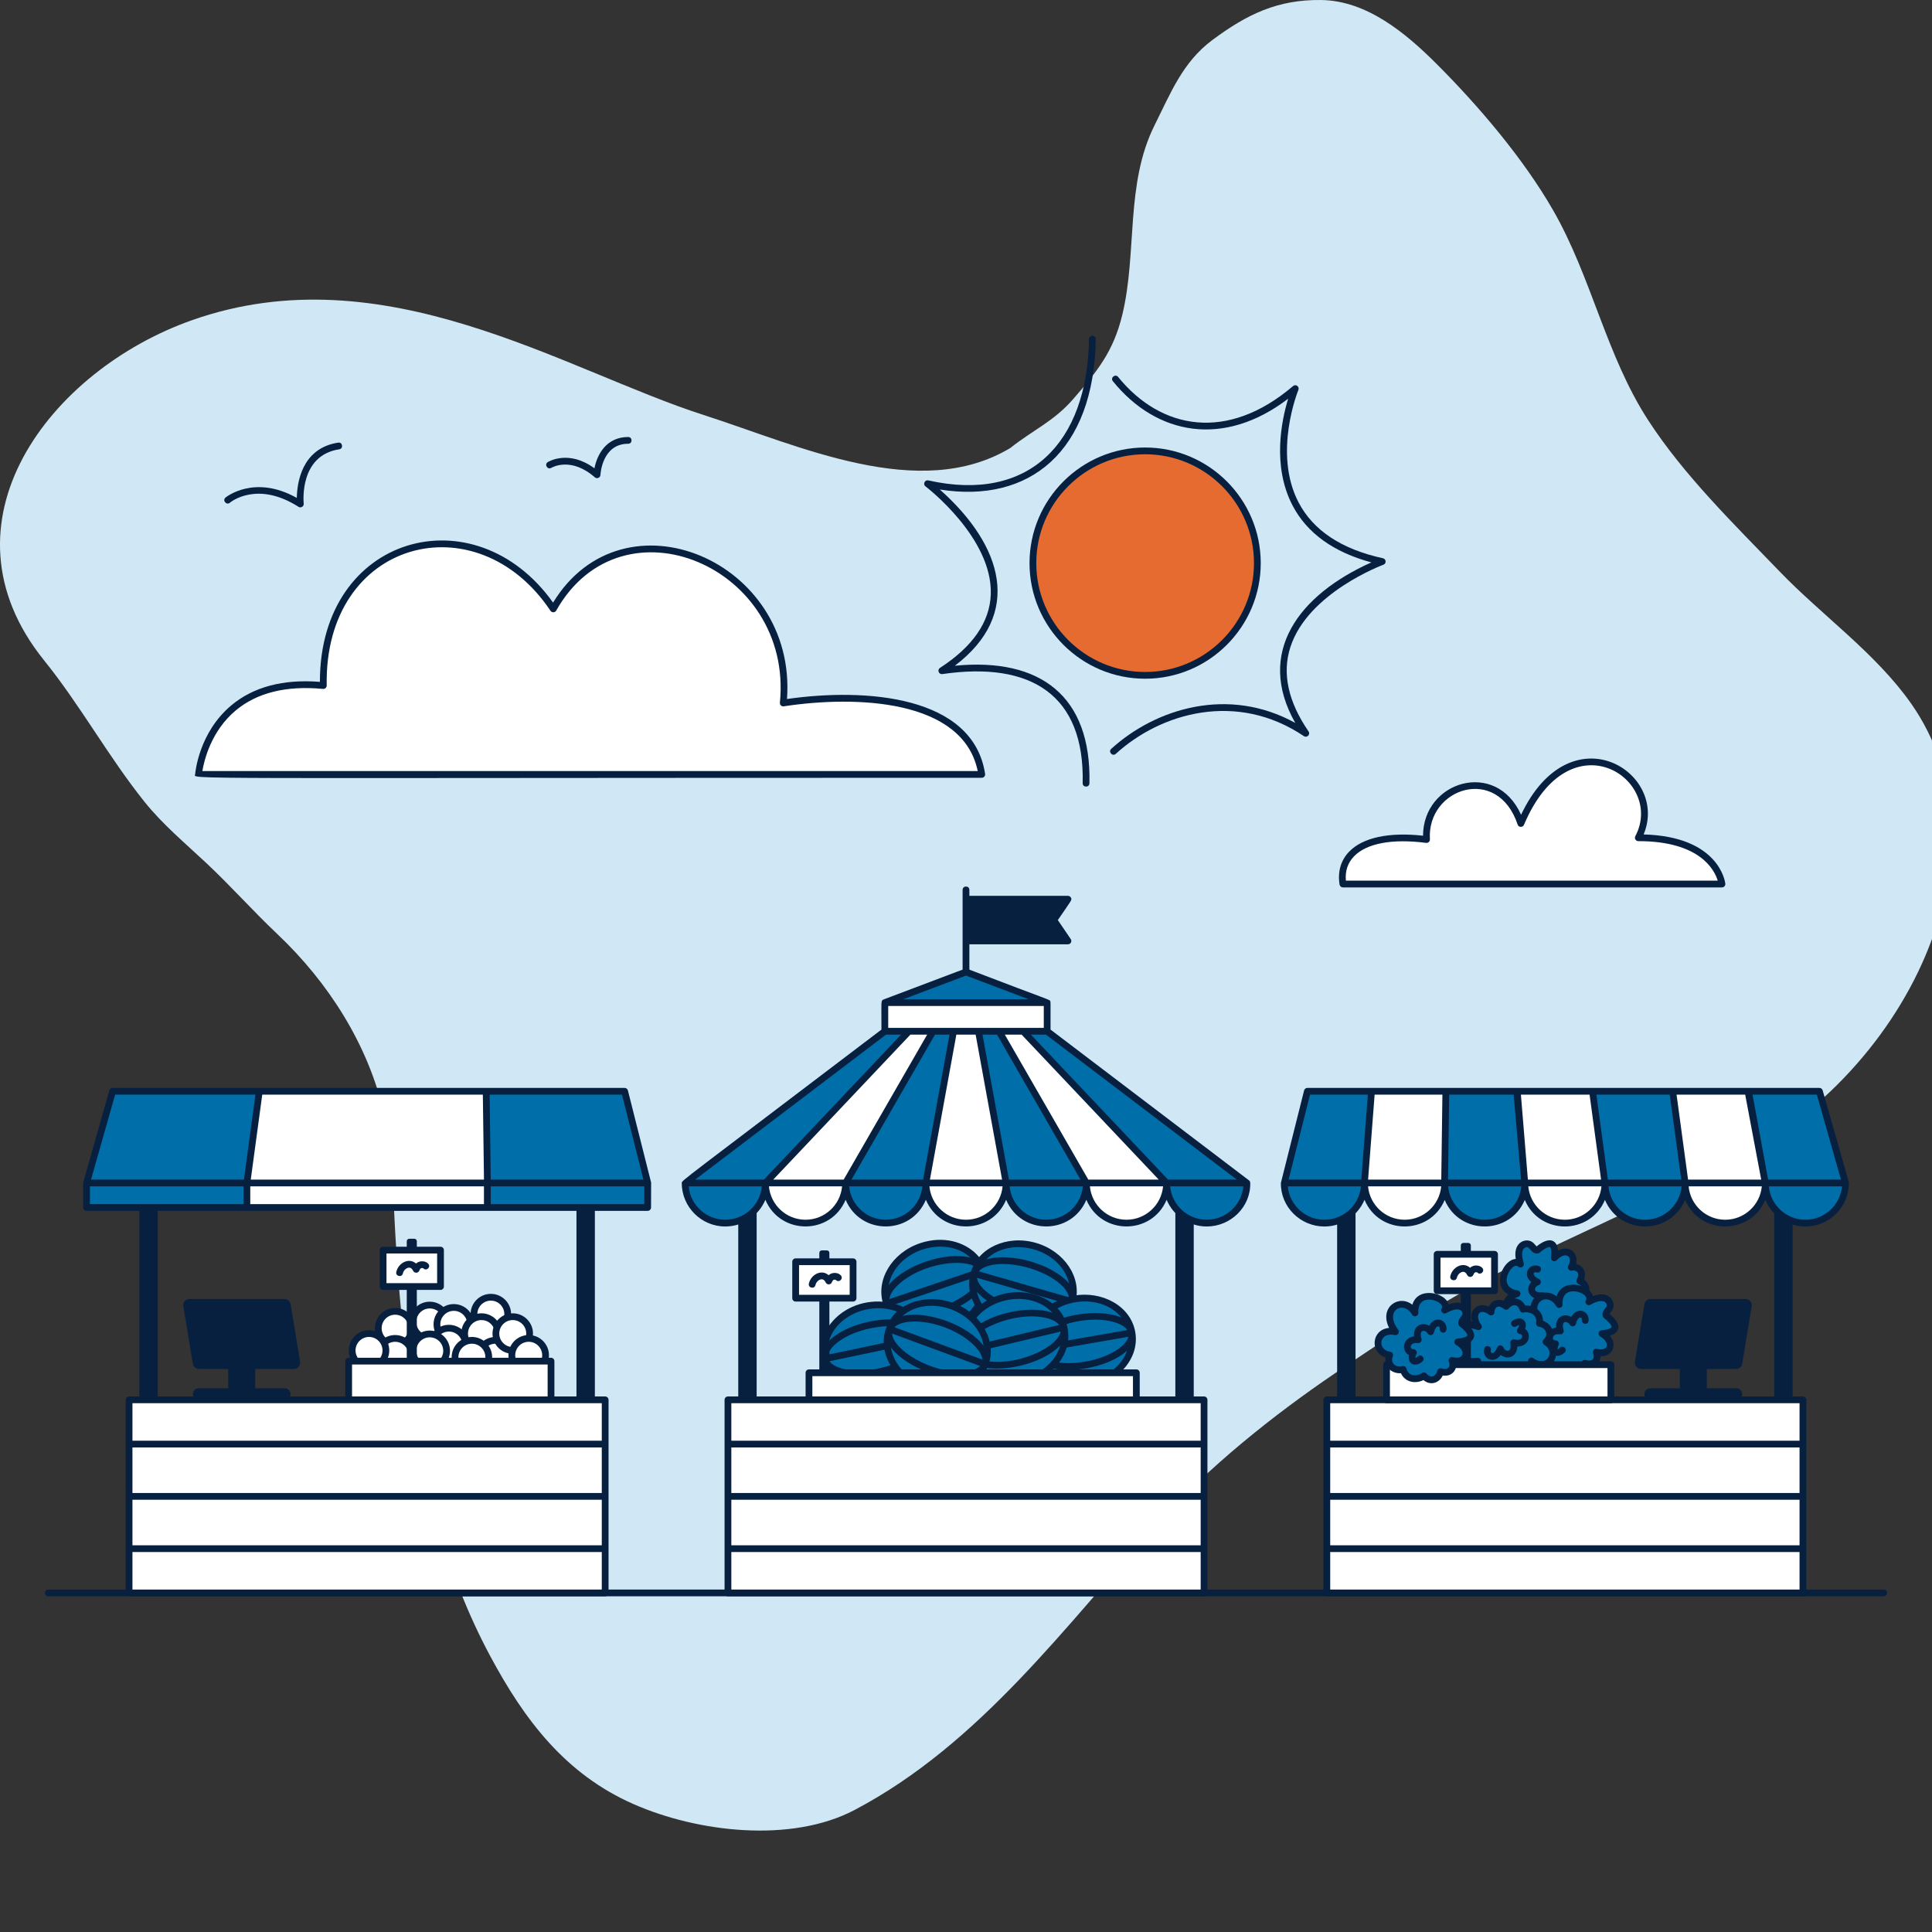 <svg width="400" height="400" viewBox="0 0 400 400" fill="none" xmlns="http://www.w3.org/2000/svg">
<rect x="0" y="0" width="400" height="400" fill="#333333" stroke="none"/>
<g clip-path="url(#clip0_3939_65860)">
<path d="M29.886 165.965C22.421 156.631 16.643 146.037 9.129 136.72C-13.836 108.24 10.308 76.684 39.736 66.297C79.507 52.257 116.721 76.61 145.68 85.92C165.491 92.289 190.352 104.049 209.202 92.738C213.74 89.107 218.201 87.229 222.157 82.662C227.203 76.837 230.542 72.777 232.384 65.083C235.474 52.174 232.948 38.12 239.05 25.914C242.343 19.328 244.849 12.885 250.944 8.336C258.177 2.939 264.531 -0.11 273.519 0.003C282.998 0.12 291.085 6.887 297.458 13.261C306.161 21.965 315.384 32.81 321.511 43.453C329.52 57.364 332.506 73.552 341.246 87.018C348.666 98.449 359.014 108.524 368.442 118.31C377.254 127.453 388.367 135.249 395.677 145.661C416.781 175.721 395.677 222.959 355.716 242.033C341.406 248.864 326.982 255.408 312.723 262.301C299.96 268.47 287.949 276.472 276.246 284.424C263.539 293.06 250.287 303.656 239.959 315.108C220.736 336.425 202.92 361.056 176.93 374.736C163.771 381.662 144.409 379.345 131.174 373.524C117.099 367.335 108.625 356.183 101.476 342.838C92.124 325.379 87.787 307.055 84.962 287.606C83.426 277.031 82.49 266.375 81.856 255.709C81.358 247.346 81.388 238.754 79.507 230.555C76.222 216.243 67.982 203.373 57.386 193.355C52.371 188.611 47.801 183.457 42.765 178.732C38.372 174.61 33.665 170.689 29.886 165.965Z" fill="#D0E8F5"/>
<path d="M390 330.496H10C9.074 330.496 9.074 329.098 10 329.098H390C390.926 329.098 390.926 330.496 390 330.496Z" fill="#082040"/>
<path d="M62.134 281.924L60.176 270.028C60.072 269.4 59.53 268.94 58.894 268.94H39.242C38.44 268.94 37.83 269.66 37.96 270.45L39.918 282.346C40.022 282.974 40.564 283.434 41.2 283.434H47.246V287.432H41.118C40.458 287.432 39.924 287.966 39.924 288.626C39.924 289.286 40.458 289.82 41.118 289.82H58.976C59.634 289.82 60.17 289.286 60.17 288.626C60.17 287.966 59.636 287.432 58.976 287.432H52.848V283.434H60.852C61.654 283.434 62.264 282.714 62.134 281.924Z" fill="#082040"/>
<path d="M81.808 278.48C83.736 278.48 85.3 276.916 85.3 274.988C85.3 273.06 83.736 271.496 81.808 271.496C79.879 271.496 78.316 273.06 78.316 274.988C78.316 276.916 79.879 278.48 81.808 278.48Z" fill="white"/>
<path d="M81.808 279.178C79.496 279.178 77.616 277.3 77.616 274.988C77.616 272.676 79.496 270.796 81.808 270.796C84.12 270.796 86 272.674 86 274.988C86 277.302 84.12 279.178 81.808 279.178ZM81.808 272.196C80.268 272.196 79.016 273.45 79.016 274.988C79.016 276.526 80.268 277.78 81.808 277.78C83.348 277.78 84.6 276.528 84.6 274.988C84.6 273.448 83.348 272.196 81.808 272.196Z" fill="#082040"/>
<path d="M88.974 277.186C90.903 277.186 92.466 275.622 92.466 273.694C92.466 271.766 90.903 270.202 88.974 270.202C87.045 270.202 85.482 271.766 85.482 273.694C85.482 275.622 87.045 277.186 88.974 277.186Z" fill="white"/>
<path d="M88.974 277.886C86.662 277.886 84.782 276.008 84.782 273.694C84.782 271.38 86.662 269.502 88.974 269.502C91.286 269.502 93.166 271.38 93.166 273.694C93.166 276.008 91.286 277.886 88.974 277.886ZM88.974 270.902C87.434 270.902 86.182 272.156 86.182 273.694C86.182 275.232 87.434 276.486 88.974 276.486C90.514 276.486 91.766 275.232 91.766 273.694C91.766 272.156 90.514 270.902 88.974 270.902Z" fill="#082040"/>
<path d="M93.956 277.68C95.885 277.68 97.448 276.116 97.448 274.188C97.448 272.26 95.885 270.696 93.956 270.696C92.028 270.696 90.464 272.26 90.464 274.188C90.464 276.116 92.028 277.68 93.956 277.68Z" fill="white"/>
<path d="M93.956 278.38C91.644 278.38 89.764 276.502 89.764 274.188C89.764 271.874 91.644 269.996 93.956 269.996C96.268 269.996 98.148 271.874 98.148 274.188C98.148 276.502 96.268 278.38 93.956 278.38ZM93.956 271.396C92.416 271.396 91.164 272.65 91.164 274.188C91.164 275.726 92.416 276.98 93.956 276.98C95.496 276.98 96.748 275.726 96.748 274.188C96.748 272.65 95.496 271.396 93.956 271.396Z" fill="#082040"/>
<path d="M81.808 284.086C83.736 284.086 85.3 282.522 85.3 280.594C85.3 278.666 83.736 277.102 81.808 277.102C79.879 277.102 78.316 278.666 78.316 280.594C78.316 282.522 79.879 284.086 81.808 284.086Z" fill="white"/>
<path d="M81.808 284.786C79.496 284.786 77.616 282.908 77.616 280.594C77.616 278.28 79.496 276.404 81.808 276.404C84.12 276.404 86 278.282 86 280.594C86 282.906 84.12 284.786 81.808 284.786ZM81.808 277.804C80.268 277.804 79.016 279.056 79.016 280.596C79.016 282.136 80.268 283.388 81.808 283.388C83.348 283.388 84.6 282.134 84.6 280.596C84.6 279.058 83.348 277.804 81.808 277.804Z" fill="#082040"/>
<path d="M76.402 283.084C78.33 283.084 79.894 281.52 79.894 279.592C79.894 277.664 78.33 276.1 76.402 276.1C74.473 276.1 72.91 277.664 72.91 279.592C72.91 281.52 74.473 283.084 76.402 283.084Z" fill="white"/>
<path d="M76.402 283.784C74.09 283.784 72.21 281.906 72.21 279.592C72.21 277.278 74.09 275.4 76.402 275.4C78.714 275.4 80.594 277.278 80.594 279.592C80.594 281.906 78.714 283.784 76.402 283.784ZM76.402 276.8C74.862 276.8 73.61 278.054 73.61 279.592C73.61 281.13 74.862 282.384 76.402 282.384C77.942 282.384 79.194 281.13 79.194 279.592C79.194 278.054 77.942 276.8 76.402 276.8Z" fill="#082040"/>
<path d="M101.624 275.564C103.553 275.564 105.116 274 105.116 272.072C105.116 270.144 103.553 268.58 101.624 268.58C99.695 268.58 98.132 270.144 98.132 272.072C98.132 274 99.695 275.564 101.624 275.564Z" fill="white"/>
<path d="M101.624 276.264C99.312 276.264 97.432 274.386 97.432 272.072C97.432 269.758 99.312 267.88 101.624 267.88C103.936 267.88 105.816 269.758 105.816 272.072C105.816 274.386 103.936 276.264 101.624 276.264ZM101.624 269.28C100.084 269.28 98.832 270.534 98.832 272.072C98.832 273.61 100.084 274.864 101.624 274.864C103.164 274.864 104.416 273.61 104.416 272.072C104.416 270.534 103.164 269.28 101.624 269.28Z" fill="#082040"/>
<path d="M92.94 281.972C94.869 281.972 96.432 280.408 96.432 278.48C96.432 276.552 94.869 274.988 92.94 274.988C91.011 274.988 89.448 276.552 89.448 278.48C89.448 280.408 91.011 281.972 92.94 281.972Z" fill="white"/>
<path d="M92.94 282.67C90.628 282.67 88.748 280.792 88.748 278.478C88.748 276.164 90.628 274.288 92.94 274.288C95.252 274.288 97.132 276.166 97.132 278.478C97.132 280.79 95.252 282.67 92.94 282.67ZM92.94 275.688C91.4 275.688 90.148 276.94 90.148 278.48C90.148 280.02 91.4 281.272 92.94 281.272C94.48 281.272 95.732 280.018 95.732 278.48C95.732 276.942 94.48 275.688 92.94 275.688Z" fill="#082040"/>
<path d="M99.682 279.592C101.611 279.592 103.174 278.028 103.174 276.1C103.174 274.172 101.611 272.608 99.682 272.608C97.753 272.608 96.19 274.172 96.19 276.1C96.19 278.028 97.753 279.592 99.682 279.592Z" fill="white"/>
<path d="M99.682 280.292C97.37 280.292 95.49 278.414 95.49 276.1C95.49 273.786 97.37 271.908 99.682 271.908C101.994 271.908 103.874 273.786 103.874 276.1C103.874 278.414 101.994 280.292 99.682 280.292ZM99.682 273.308C98.142 273.308 96.89 274.562 96.89 276.1C96.89 277.638 98.142 278.892 99.682 278.892C101.222 278.892 102.474 277.638 102.474 276.1C102.474 274.562 101.222 273.308 99.682 273.308Z" fill="#082040"/>
<path d="M88.974 283.162C90.903 283.162 92.466 281.598 92.466 279.67C92.466 277.742 90.903 276.178 88.974 276.178C87.045 276.178 85.482 277.742 85.482 279.67C85.482 281.598 87.045 283.162 88.974 283.162Z" fill="white"/>
<path d="M88.974 283.862C86.662 283.862 84.782 281.984 84.782 279.67C84.782 277.356 86.662 275.478 88.974 275.478C91.286 275.478 93.166 277.356 93.166 279.67C93.166 281.984 91.286 283.862 88.974 283.862ZM88.974 276.878C87.434 276.878 86.182 278.132 86.182 279.67C86.182 281.208 87.434 282.462 88.974 282.462C90.514 282.462 91.766 281.208 91.766 279.67C91.766 278.132 90.514 276.878 88.974 276.878Z" fill="#082040"/>
<path d="M102.59 284.484C104.519 284.484 106.082 282.92 106.082 280.992C106.082 279.064 104.519 277.5 102.59 277.5C100.662 277.5 99.098 279.064 99.098 280.992C99.098 282.92 100.662 284.484 102.59 284.484Z" fill="white"/>
<path d="M102.59 285.182C100.278 285.182 98.398 283.304 98.398 280.992C98.398 278.68 100.278 276.8 102.59 276.8C104.902 276.8 106.782 278.678 106.782 280.992C106.782 283.306 104.902 285.182 102.59 285.182ZM102.59 278.2C101.05 278.2 99.798 279.454 99.798 280.992C99.798 282.53 101.05 283.784 102.59 283.784C104.13 283.784 105.382 282.532 105.382 280.992C105.382 279.452 104.13 278.2 102.59 278.2Z" fill="#082040"/>
<path d="M106.16 279.592C108.089 279.592 109.652 278.028 109.652 276.1C109.652 274.172 108.089 272.608 106.16 272.608C104.231 272.608 102.668 274.172 102.668 276.1C102.668 278.028 104.231 279.592 106.16 279.592Z" fill="white"/>
<path d="M106.16 280.292C103.848 280.292 101.968 278.414 101.968 276.1C101.968 273.786 103.848 271.908 106.16 271.908C108.472 271.908 110.352 273.786 110.352 276.1C110.352 278.414 108.472 280.292 106.16 280.292ZM106.16 273.308C104.62 273.308 103.368 274.562 103.368 276.1C103.368 277.638 104.62 278.892 106.16 278.892C107.7 278.892 108.952 277.638 108.952 276.1C108.952 274.562 107.7 273.308 106.16 273.308Z" fill="#082040"/>
<path d="M97.7 284.484C99.629 284.484 101.192 282.92 101.192 280.992C101.192 279.064 99.629 277.5 97.7 277.5C95.771 277.5 94.208 279.064 94.208 280.992C94.208 282.92 95.771 284.484 97.7 284.484Z" fill="white"/>
<path d="M97.7 285.182C95.388 285.182 93.508 283.304 93.508 280.992C93.508 278.68 95.388 276.8 97.7 276.8C100.012 276.8 101.892 278.678 101.892 280.992C101.892 283.306 100.012 285.182 97.7 285.182ZM97.7 278.2C96.16 278.2 94.908 279.454 94.908 280.992C94.908 282.53 96.16 283.784 97.7 283.784C99.24 283.784 100.492 282.532 100.492 280.992C100.492 279.452 99.24 278.2 97.7 278.2Z" fill="#082040"/>
<path d="M109.464 284.086C111.392 284.086 112.956 282.522 112.956 280.594C112.956 278.666 111.392 277.102 109.464 277.102C107.535 277.102 105.972 278.666 105.972 280.594C105.972 282.522 107.535 284.086 109.464 284.086Z" fill="white"/>
<path d="M109.464 284.786C107.152 284.786 105.272 282.908 105.272 280.594C105.272 278.28 107.152 276.404 109.464 276.404C111.776 276.404 113.656 278.282 113.656 280.594C113.656 282.906 111.776 284.786 109.464 284.786ZM109.464 277.804C107.924 277.804 106.672 279.056 106.672 280.596C106.672 282.136 107.924 283.388 109.464 283.388C111.004 283.388 112.256 282.134 112.256 280.596C112.256 279.058 111.004 277.804 109.464 277.804Z" fill="#082040"/>
<path d="M114.082 281.81H72.186V289.818H114.082V281.81Z" fill="white"/>
<path d="M114.082 290.518H72.186C71.8 290.518 71.486 290.206 71.486 289.818V281.808C71.486 281.422 71.8 281.108 72.186 281.108H114.082C114.468 281.108 114.782 281.42 114.782 281.808V289.818C114.782 290.204 114.468 290.518 114.082 290.518ZM72.886 289.12H113.382V282.508H72.886V289.12Z" fill="#082040"/>
<path d="M91.202 258.82H79.314V266.366H91.202V258.82Z" fill="white"/>
<path d="M91.204 258.122H86.3V256.99C86.3 256.7 86.066 256.468 85.778 256.468H84.738C84.45 256.468 84.216 256.7 84.216 256.99V258.122H79.314C78.928 258.122 78.614 258.434 78.614 258.822V266.366C78.614 266.752 78.928 267.066 79.314 267.066H84.216V281.81C84.216 282.1 84.45 282.332 84.738 282.332H85.778C86.066 282.332 86.3 282.1 86.3 281.81V267.066H91.204C91.59 267.066 91.904 266.754 91.904 266.366V258.822C91.904 258.436 91.59 258.122 91.204 258.122ZM90.504 265.666H80.016V259.52H90.504V265.666Z" fill="#082040"/>
<path d="M82.048 263.344C82.474 261.45 84.678 260.308 86.134 261.604C86.912 260.908 88.13 261.036 88.676 261.654C89.286 262.352 88.238 263.274 87.626 262.58C87.602 262.568 87.408 262.498 87.234 262.55C87.066 262.6 86.928 262.768 86.824 263.048C86.612 263.62 85.81 263.674 85.534 263.108C85.306 262.63 84.984 262.408 84.612 262.456C84.144 262.508 83.566 262.97 83.412 263.652C83.208 264.552 81.844 264.25 82.048 263.344Z" fill="#082040"/>
<path d="M123.16 249.996H119.352V289.818H123.16V249.996Z" fill="#082040"/>
<path d="M32.662 249.996H28.854V289.818H32.662V249.996Z" fill="#082040"/>
<path d="M125.294 289.818H26.722V329.796H125.294V289.818Z" fill="white"/>
<path d="M125.292 289.12H26.722C26.336 289.12 26.022 289.432 26.022 289.82V329.798C26.022 330.184 26.336 330.498 26.722 330.498H125.294C125.68 330.498 125.994 330.186 125.994 329.798V289.82C125.994 289.434 125.678 289.12 125.292 289.12ZM124.592 310.506V319.938H27.422V310.506H124.592ZM27.422 309.108V299.678H124.592V309.108H27.422ZM124.592 290.518V298.28H27.422V290.518H124.592ZM27.422 329.098V321.336H124.592V329.098H27.422Z" fill="#082040"/>
<path d="M100.658 225.94H53.684C50.668 248.23 51.114 243.248 51.114 249.996H100.902L100.658 225.94Z" fill="white"/>
<path d="M23.31 225.939L17.916 244.925V249.993H51.114C51.114 243.25 50.686 248.083 53.684 225.938L23.31 225.939Z" fill="#006EA8"/>
<path d="M129.324 225.94H100.658L100.904 249.996H134.094L134.102 244.926L129.324 225.94Z" fill="#006EA8"/>
<path d="M134.788 244.754L130.002 225.768C129.924 225.458 129.644 225.24 129.324 225.24H23.31C22.998 225.24 22.722 225.448 22.636 225.748L17.222 244.834L17.216 249.996C17.216 250.382 17.53 250.696 17.916 250.696H134.092C134.478 250.696 134.792 250.384 134.792 249.996C134.792 244.378 134.838 244.956 134.788 244.754ZM128.778 226.638L133.212 244.226H101.604L101.37 226.638H128.778ZM54.296 226.638H99.968L100.202 244.226H51.916L54.296 226.638ZM50.416 249.296H18.618V245.624H50.416V249.296ZM50.504 244.226H18.844L23.84 226.638H52.884L50.504 244.226ZM51.816 245.624H100.196V249.296H51.816V245.624ZM133.394 249.296H101.612V245.624H133.394V249.296Z" fill="#082040"/>
<path d="M196.426 274.978C201.952 273.114 205.152 267.814 203.576 263.14C201.998 258.466 196.242 256.188 190.716 258.052C185.191 259.916 181.99 265.216 183.567 269.89C185.144 274.564 190.901 276.842 196.426 274.978Z" fill="#006EA8"/>
<path d="M190.492 257.39C184.61 259.376 181.204 265.086 182.904 270.116C185.62 278.174 198.432 278.474 203.262 270.478C208.082 262.502 200 254.2 190.492 257.39ZM202.536 262.754L184.15 268.956C184.218 268.108 184.812 267.106 185.864 266.102C190.772 261.406 200.222 260.248 202.536 262.756V262.754ZM184.598 270.282L202.984 264.082C202.656 267.518 194.32 272.254 187.69 271.518C186.246 271.354 185.166 270.916 184.598 270.282ZM200.936 260.378C195.728 259.036 187.268 261.966 183.996 266.066C185.348 258.934 195.56 255.502 200.936 260.378ZM186.218 272.674C191.23 273.942 199.79 271.21 203.154 266.938C201.84 274.064 191.618 277.548 186.218 272.674Z" fill="#082040"/>
<path d="M221.94 269.502C223.306 264.762 219.872 259.61 214.268 257.994C208.666 256.38 203.016 258.912 201.65 263.652C200.284 268.392 203.718 273.544 209.32 275.16C214.924 276.774 220.574 274.242 221.94 269.502Z" fill="#006EA8"/>
<path d="M214.462 257.324C208.492 255.604 202.448 258.358 200.976 263.458C199.504 268.558 203.162 274.11 209.126 275.83C215.238 277.594 221.176 274.672 222.612 269.696C224.082 264.594 220.426 259.044 214.462 257.324ZM221.338 265.698C217.858 261.72 209.268 259.228 204.18 260.754C209.336 255.674 219.674 258.654 221.338 265.698ZM202.662 263.216C203.67 261.986 206.062 261.7 207.654 261.7C211.534 261.7 216.56 263.268 219.474 265.816C220.57 266.774 221.208 267.748 221.314 268.594L202.662 263.216ZM220.928 269.938C220.388 270.596 219.328 271.082 217.892 271.308C211.312 272.36 202.706 267.982 202.276 264.56L220.928 269.938ZM202.252 267.458C205.684 271.386 214.268 273.938 219.406 272.402C214.242 277.484 203.918 274.508 202.252 267.458Z" fill="#082040"/>
<path d="M225.484 286.536C231.228 285.538 235.202 280.79 234.358 275.93C233.514 271.07 228.174 267.938 222.428 268.934C216.684 269.932 212.71 274.68 213.554 279.54C214.396 284.4 219.738 287.532 225.484 286.536Z" fill="#006EA8"/>
<path d="M235.048 275.808C234.098 270.326 228.142 267.22 222.31 268.244C216.194 269.304 211.956 274.426 212.864 279.658C213.66 284.244 218.148 287.416 223.364 287.416C230.41 287.416 236.09 281.814 235.048 275.808ZM233.4 275.384L214.28 278.702C215.13 275.35 224.13 271.946 230.53 273.69C231.934 274.07 232.934 274.67 233.4 275.382V275.384ZM214.518 280.082L233.632 276.764C233.148 278.666 229.742 281.03 224.682 281.91C219.614 282.784 215.612 281.708 214.518 280.082ZM232.164 272.774C227.358 270.734 218.496 272.182 214.556 275.846C216.962 268.998 227.586 267.144 232.164 272.774ZM215.738 282.676C220.6 284.762 229.448 283.252 233.356 279.618C230.95 286.474 220.314 288.322 215.738 282.676Z" fill="#082040"/>
<path d="M212.08 285.946C217.752 284.592 221.422 279.606 220.276 274.808C219.132 270.01 213.606 267.216 207.934 268.57C202.262 269.924 198.592 274.91 199.737 279.708C200.882 284.508 206.408 287.3 212.08 285.946Z" fill="#006EA8"/>
<path d="M220.96 274.642C219.666 269.214 213.522 266.514 207.774 267.886C201.98 269.27 197.77 274.472 199.06 279.868C200.132 284.366 204.578 286.986 209.202 286.986C216.594 286.986 222.436 280.83 220.96 274.642ZM219.288 274.32L200.414 278.826C201.056 275.422 209.836 271.478 216.32 272.81C217.744 273.104 218.78 273.638 219.288 274.32ZM200.732 280.19L219.606 275.684C218.966 279.082 210.222 283.036 203.7 281.7C202.276 281.406 201.24 280.872 200.732 280.19ZM217.892 271.792C212.936 270.044 204.19 272.072 200.504 275.964C202.464 268.976 212.97 266.46 217.892 271.792ZM202.128 282.716C207.06 284.454 215.808 282.452 219.51 278.55C217.538 285.534 207.05 288.048 202.128 282.716Z" fill="#082040"/>
<path d="M182.935 287.898C188.641 286.7 192.447 281.816 191.434 276.988C190.421 272.16 184.973 269.216 179.267 270.414C173.56 271.612 169.755 276.496 170.768 281.324C171.781 286.152 177.228 289.094 182.935 287.898Z" fill="#006EA8"/>
<path d="M192.12 276.84C190.36 268.45 177.622 266.794 171.946 274.074C168.358 278.682 169.622 284.706 174.758 287.482C182.838 291.846 193.89 285.286 192.12 276.84ZM190.45 276.476L171.466 280.46C171.882 278.544 175.202 276.062 180.232 275.006C181.708 274.696 183.1 274.558 184.358 274.558C187.384 274.558 189.636 275.354 190.45 276.476ZM171.746 281.832L190.738 277.848C190.008 281.214 181.174 284.944 174.672 283.424C173.256 283.092 172.236 282.53 171.746 281.832ZM189.138 273.926C184.182 272.002 175.392 273.85 171.634 277.604C173.788 270.67 184.372 268.448 189.138 273.926ZM173.07 284.398C177.934 286.264 186.736 284.526 190.56 280.71C188.398 287.64 177.842 289.866 173.07 284.398Z" fill="#082040"/>
<path d="M203.954 282.442C205.66 277.812 202.604 272.426 197.133 270.412C191.66 268.398 185.843 270.518 184.139 275.146C182.435 279.776 185.489 285.162 190.961 287.176C196.433 289.19 202.25 287.07 203.954 282.442Z" fill="#006EA8"/>
<path d="M203.842 275.104C199.32 267.13 186.47 266.794 183.48 274.906C181.096 281.38 187.264 288.634 195.148 288.634C202.94 288.634 207.522 281.592 203.842 275.102V275.104ZM185.186 274.79C185.904 274.054 187.382 273.608 189.32 273.608C196.282 273.608 203.182 278.43 203.388 281.49L185.184 274.788L185.186 274.79ZM202.912 282.806C202.326 283.424 201.234 283.832 199.786 283.956C192.986 284.5 184.876 279.494 184.696 276.1L202.912 282.806ZM203.638 278.64C200.466 274.378 192.034 271.272 186.856 272.454C192.376 267.724 202.516 271.458 203.638 278.64ZM184.462 278.984C187.648 283.21 196.052 286.304 201.218 285.154C195.7 289.852 185.614 286.14 184.462 278.984Z" fill="#082040"/>
<path d="M176.62 261.23H164.732V268.776H176.62V261.23Z" fill="white"/>
<path d="M176.62 260.532H171.716V259.4C171.716 259.11 171.482 258.878 171.194 258.878H170.154C169.866 258.878 169.632 259.11 169.632 259.4V260.532H164.73C164.344 260.532 164.03 260.844 164.03 261.232V268.776C164.03 269.162 164.344 269.476 164.73 269.476H169.632V284.22C169.632 284.51 169.866 284.742 170.154 284.742H171.194C171.482 284.742 171.716 284.51 171.716 284.22V269.476H176.62C177.006 269.476 177.32 269.164 177.32 268.776V261.232C177.32 260.846 177.006 260.532 176.62 260.532ZM175.92 268.076H165.432V261.93H175.92V268.076Z" fill="#082040"/>
<path d="M167.466 265.754C167.892 263.86 170.096 262.718 171.552 264.014C172.33 263.318 173.548 263.446 174.094 264.064C174.704 264.762 173.656 265.684 173.044 264.99C173.02 264.978 172.826 264.908 172.652 264.96C172.484 265.01 172.346 265.178 172.242 265.458C172.03 266.03 171.228 266.084 170.952 265.518C170.724 265.04 170.402 264.818 170.03 264.866C169.562 264.918 168.984 265.38 168.83 266.062C168.626 266.962 167.262 266.66 167.466 265.754Z" fill="#082040"/>
<path d="M235.268 284.22H167.49V289.818H235.268V284.22Z" fill="white"/>
<path d="M235.268 290.518H167.49C167.104 290.518 166.79 290.206 166.79 289.818V284.218C166.79 283.832 167.104 283.518 167.49 283.518H235.268C235.654 283.518 235.968 283.83 235.968 284.218V289.818C235.968 290.204 235.654 290.518 235.268 290.518ZM168.19 289.12H234.568V284.918H168.19V289.12Z" fill="#082040"/>
<path d="M276.84 252.804V289.818H280.648V250.162C279.666 251.372 278.35 252.298 276.84 252.804Z" fill="#082040"/>
<path d="M367.336 250.162V289.818H371.144V252.804C369.634 252.298 368.318 251.372 367.336 250.162Z" fill="#082040"/>
<path d="M373.278 289.818H274.706V329.796H373.278V289.818Z" fill="white"/>
<path d="M373.278 289.12H274.706C274.32 289.12 274.006 289.432 274.006 289.82V329.798C274.006 330.184 274.32 330.498 274.706 330.498H373.278C373.664 330.498 373.978 330.186 373.978 329.798V289.82C373.978 289.434 373.664 289.12 373.278 289.12ZM275.406 299.678H372.576V309.108H275.406V299.678ZM275.406 310.506H372.576V319.938H275.406V310.506ZM372.576 290.518V298.28H275.406V290.518H372.576ZM275.406 329.098V321.336H372.576V329.098H275.406Z" fill="#082040"/>
<path d="M282.498 244.926C282.498 249.514 278.786 253.234 274.198 253.234C269.61 253.234 265.89 249.514 265.89 244.926H282.498Z" fill="#006EA8"/>
<path d="M315.69 244.926C315.69 249.514 311.984 253.234 307.396 253.234C302.808 253.234 299.088 249.514 299.088 244.926H315.69Z" fill="#006EA8"/>
<path d="M348.886 244.926C348.886 249.514 345.174 253.234 340.586 253.234C335.998 253.234 332.286 249.514 332.286 244.926H348.886Z" fill="#006EA8"/>
<path d="M382.088 244.926C382.088 249.514 378.374 253.234 373.786 253.234C369.198 253.234 365.484 249.514 365.484 244.926H382.088Z" fill="#006EA8"/>
<path d="M365.486 244.926C365.486 249.514 361.774 253.234 357.186 253.234C352.598 253.234 348.886 249.514 348.886 244.926H365.486Z" fill="white"/>
<path d="M332.286 244.926C332.286 249.514 328.574 253.234 323.986 253.234C319.398 253.234 315.688 249.514 315.688 244.926H332.286Z" fill="white"/>
<path d="M299.12 244.926C299.12 249.514 295.4 253.234 290.812 253.234C286.224 253.234 282.498 249.514 282.498 244.926H299.12Z" fill="white"/>
<path d="M282.498 244.926H265.892L270.676 225.94H283.952L282.498 244.926Z" fill="#006EA8"/>
<path d="M299.088 244.926H282.498L283.952 225.94H299.342L299.088 244.926Z" fill="white"/>
<path d="M315.69 244.926H299.088L299.342 225.94H314.128L315.69 244.926Z" fill="#006EA8"/>
<path d="M332.286 244.926H315.69L314.024 225.94H329.716L332.286 244.926Z" fill="white"/>
<path d="M348.886 244.926H365.486L362.008 225.94H346.316L348.886 244.926Z" fill="white"/>
<path d="M365.486 244.926H382.088L376.69 225.94H361.904L365.486 244.926Z" fill="#006EA8"/>
<path d="M348.886 244.926H332.286L329.716 225.94H346.316L348.886 244.926Z" fill="#006EA8"/>
<path d="M377.364 225.748C377.278 225.448 377.002 225.24 376.69 225.24H270.678C270.358 225.24 270.078 225.456 270 225.768L265.194 244.908C265.106 249.874 269.234 253.934 274.2 253.934C277.932 253.934 281.142 251.65 282.506 248.408C285.592 255.746 295.986 255.768 299.106 248.446C302.22 255.756 312.588 255.75 315.692 248.438C318.802 255.76 329.186 255.754 332.286 248.428C335.39 255.758 345.782 255.758 348.886 248.428C351.99 255.762 362.386 255.758 365.488 248.424C366.856 251.66 370.062 253.936 373.788 253.936C378.754 253.936 382.796 249.894 382.796 244.928C382.796 244.726 383.088 245.836 377.364 225.748ZM381.156 244.226H366.068L362.848 226.638H376.16L381.156 244.226ZM361.324 226.638L364.64 244.226H349.496L347.116 226.638H361.324ZM345.704 226.638L348.084 244.226H332.896L330.516 226.638H345.704ZM331.486 244.226H316.332L314.888 226.638H329.106L331.486 244.226ZM284.602 226.638H298.634L298.4 244.226H283.248L284.602 226.638ZM299.8 244.226L300.034 226.638H313.384L314.924 244.226H299.8ZM271.224 226.638H283.198L281.844 244.226H266.792L271.226 226.638H271.224ZM274.2 252.534C270.24 252.534 266.98 249.492 266.624 245.624H281.774C281.42 249.492 278.158 252.534 274.2 252.534ZM290.814 252.534C286.854 252.534 283.594 249.492 283.238 245.624H298.388C298.034 249.492 294.774 252.534 290.814 252.534ZM307.398 252.534C303.44 252.534 300.178 249.492 299.824 245.624H314.974C314.62 249.492 311.358 252.534 307.398 252.534ZM323.99 252.534C320.03 252.534 316.77 249.492 316.414 245.624H331.564C331.21 249.492 327.948 252.534 323.99 252.534ZM340.588 252.534C336.63 252.534 333.368 249.492 333.014 245.624H348.164C347.81 249.492 344.548 252.534 340.588 252.534ZM357.188 252.534C353.23 252.534 349.968 249.492 349.614 245.624H364.764C364.41 249.492 361.148 252.534 357.188 252.534ZM373.79 252.534C369.832 252.534 366.57 249.492 366.216 245.624H381.366C381.012 249.492 377.75 252.534 373.79 252.534Z" fill="#082040"/>
<path d="M361.386 268.94H341.734C341.098 268.94 340.556 269.4 340.452 270.028L338.494 281.924C338.364 282.716 338.974 283.434 339.776 283.434H347.78V287.432H341.652C340.994 287.432 340.458 287.966 340.458 288.626C340.458 289.286 340.992 289.82 341.652 289.82H359.51C360.168 289.82 360.704 289.286 360.704 288.626C360.704 287.966 360.17 287.432 359.51 287.432H353.382V283.434H359.428C360.064 283.434 360.606 282.974 360.71 282.346L362.668 270.45C362.798 269.658 362.188 268.94 361.386 268.94Z" fill="#082040"/>
<path d="M318.306 258.824C317.686 258.892 317.364 258.104 316.858 257.736C316.02 257.128 313.504 257.644 314.794 261.73C312.652 259.624 308.396 266.98 314.09 267.848C309.81 269.238 311.658 275.136 317.068 272.602C315.27 276.58 320.32 278.292 321.542 274.766C323.332 276.024 325.156 274.512 325.028 272.668C327.7 272.492 327.746 269.73 327.212 268.74C329.208 267.61 328.322 265.732 327.084 265.2C328.21 263.074 326.54 262.09 325.314 262.392C326.748 259.452 323.954 258.02 321.81 260.432C322.484 254.928 318.348 258.82 318.306 258.824Z" fill="#006EA8"/>
<path d="M316.02 273.728C311.418 274.916 309.546 270.326 312.322 268.02C308.79 266.15 311.222 260.788 313.814 260.654C313.482 258.586 314.252 257.646 314.804 257.248C315.652 256.634 316.686 256.744 317.27 257.17C317.654 257.45 317.882 257.814 318.134 258.054C320.928 255.808 322.416 256.826 322.568 258.926C324.758 257.742 326.892 259.236 326.312 261.692C327.678 261.982 328.556 263.26 327.974 264.914C329.334 265.952 329.554 267.84 328.06 269.014C328.53 270.82 327.716 272.83 325.706 273.278C325.466 275.142 323.688 276.452 321.868 275.734C320.12 278.736 315.566 277.374 316.022 273.73L316.02 273.728ZM317.706 272.89C316.286 276.03 319.988 277.116 320.88 274.536C321.028 274.104 321.556 273.918 321.944 274.192C323.216 275.092 324.418 274.002 324.328 272.716C324.302 272.328 324.592 271.996 324.98 271.968C325.722 271.92 326.224 271.638 326.516 271.11C326.9 270.416 326.806 269.462 326.596 269.068C326.416 268.732 326.536 268.314 326.868 268.126C327.258 267.906 327.718 267.528 327.69 266.996C327.666 266.54 327.286 266.042 326.81 265.838C326.444 265.684 326.272 265.24 326.468 264.868C326.662 264.502 326.936 263.826 326.6 263.396C326.376 263.108 325.902 262.966 325.484 263.07C324.924 263.216 324.422 262.626 324.688 262.084C325.776 259.85 323.904 259.132 322.336 260.896C321.876 261.406 321.034 261.024 321.118 260.348C321.35 258.46 320.924 258.206 320.924 258.206C320.788 258.14 320.144 258.184 318.824 259.302C318.724 259.388 318.53 259.504 318.4 259.518C316.8 259.702 316.762 257.56 315.626 258.386C315.04 258.808 314.98 259.98 315.466 261.52C315.684 262.214 314.826 262.74 314.306 262.23C313.13 261.07 309.69 266.468 314.198 267.156C314.928 267.266 315.006 268.288 314.308 268.514C310.948 269.602 312.278 274.076 316.774 271.968C317.372 271.696 317.972 272.308 317.708 272.892L317.706 272.89Z" fill="#082040"/>
<path d="M318.536 268.958C316.336 268.736 315.862 266.722 317.03 265.442C315.106 263.832 316.548 261.49 318.546 262.098C319.44 262.366 319.016 263.72 318.14 263.438C317.414 263.212 317.076 264.066 318.612 264.79C319.19 265.062 319.128 265.908 318.518 266.092C317.696 266.342 317.172 267.74 319.34 267.564C319.894 267.542 320.208 268.04 320.06 268.486C319.65 269.7 320.276 270.226 320.812 270.056C321.254 269.908 320.928 269.384 321.522 269.142C322.13 268.89 322.35 269.548 322.998 269.608C322.956 269.608 322.964 269.388 322.754 269.032C322.284 268.234 323.49 267.518 323.96 268.318C325.028 270.124 323.738 271.552 322.096 270.798C321 272.184 318.334 271.416 318.538 268.956L318.536 268.958Z" fill="#082040"/>
<path d="M332.516 272.344C332.32 271.75 333.026 271.28 333.282 270.71C333.704 269.764 332.678 267.41 328.948 269.52C330.564 266.988 322.486 264.35 322.816 270.1C320.568 266.2 315.18 269.232 318.784 274C314.52 273.066 313.892 278.362 317.594 278.826C316.734 280.838 318.592 282.308 320.37 281.8C321.098 284.378 323.806 283.848 324.666 283.122C326.186 284.84 327.838 283.584 328.102 282.262C330.416 282.922 331.032 281.084 330.482 279.948C333.654 280.742 334.476 277.712 331.672 276.114C337.196 275.63 332.53 272.386 332.516 272.344Z" fill="#006EA8"/>
<path d="M324.574 284.006C322.892 284.84 320.766 284.456 319.916 282.588C317.94 282.694 316.406 281.22 316.716 279.342C313.426 278.258 313.794 273.524 317.466 273.206C315.342 268.966 319.448 266.164 322.282 268.406C323.38 264.562 329.122 265.826 329.798 268.338C331.75 267.586 332.83 268.142 333.332 268.6C334.108 269.304 334.216 270.338 333.922 270.996C333.728 271.43 333.408 271.74 333.236 272.026C336.008 274.292 335.326 275.962 333.304 276.544C334.938 278.468 333.838 280.906 331.376 280.778C331.376 282.192 330.284 283.302 328.568 283.072C327.836 284.614 326.04 285.228 324.576 284.008L324.574 284.006ZM325.192 282.656C325.49 282.99 325.954 283.376 326.468 283.224C326.908 283.104 327.316 282.632 327.418 282.122C327.496 281.732 327.882 281.478 328.296 281.584C328.694 281.7 329.414 281.826 329.766 281.408C330.004 281.124 330.04 280.636 329.852 280.25C329.592 279.708 330.082 279.124 330.652 279.264C333.054 279.872 333.386 277.89 331.326 276.722C330.732 276.382 330.928 275.476 331.61 275.416C333.506 275.25 333.664 274.782 333.664 274.782C333.708 274.632 333.522 274.012 332.156 272.954C332.05 272.872 331.896 272.698 331.852 272.57C331.512 271.566 332.44 270.874 332.642 270.426C332.706 270.284 332.676 269.896 332.388 269.634C331.854 269.15 330.694 269.336 329.29 270.128C328.65 270.484 327.966 269.754 328.356 269.142C329.244 267.752 323.25 265.506 323.514 270.058C323.556 270.788 322.576 271.09 322.208 270.448C320.448 267.388 316.344 269.608 319.342 273.576C319.738 274.1 319.252 274.828 318.636 274.684C315.308 273.962 314.93 277.784 317.678 278.128C318.134 278.186 318.42 278.666 318.234 279.098C317.622 280.528 318.922 281.472 320.174 281.124C320.544 281.018 320.934 281.232 321.04 281.608C321.242 282.322 321.62 282.754 322.198 282.932C322.954 283.16 323.868 282.874 324.21 282.584C324.502 282.34 324.934 282.37 325.186 282.656H325.192Z" fill="#082040"/>
<path d="M321.134 278.724C319.534 277.93 319.756 275.174 322.198 274.86C321.96 272.672 323.816 271.78 325.326 272.656C325.892 271.59 326.754 271.29 327.432 271.396C329.166 271.676 329.352 274.264 328.152 274.084C327.766 274.05 327.482 273.71 327.514 273.326C327.578 272.572 326.682 272.412 326.29 274.068C326.14 274.696 325.302 274.798 324.996 274.246C324.592 273.512 323.1 273.248 323.726 275.358C323.874 275.85 323.456 276.314 322.974 276.252C321.188 276.036 321.26 277.568 322.012 277.512C322.636 277.516 322.892 278.086 322.69 278.514C322.444 279.024 322.462 279.3 322.488 279.36C322.474 279.318 322.692 279.286 323 279C323.684 278.374 324.628 279.4 323.95 280.032C322.422 281.438 320.736 280.51 321.134 278.724Z" fill="#082040"/>
<path d="M303.82 277.8C303.762 278.422 302.926 278.572 302.464 278.992C301.7 279.69 301.698 282.258 305.96 281.816C303.466 283.492 309.816 289.14 311.812 283.736C312.312 288.208 318.462 287.584 317.066 281.774C320.6 284.336 323.294 279.732 320.086 277.828C321.678 276.328 320.564 274.238 318.732 273.992C319.096 271.338 316.402 270.74 315.322 271.062C314.616 268.878 312.6 269.37 311.828 270.476C309.972 268.946 308.672 270.384 308.722 271.644C306.132 269.648 304.166 272.096 306.098 274.682C300.842 272.916 303.82 277.756 303.816 277.798L303.82 277.8Z" fill="#006EA8"/>
<path d="M311.626 285.504C309.076 288.606 304.336 285.124 304.71 282.56C302.62 282.468 301.852 281.526 301.574 280.906C301.146 279.95 301.46 278.96 301.992 278.474C302.344 278.154 302.762 277.994 303.032 277.804C301.406 274.628 302.672 273.376 304.778 273.638C304.056 271.256 305.952 269.462 308.238 270.526C308.796 269.244 310.23 268.646 311.73 269.548C313.01 268.434 314.908 268.58 315.762 270.286C317.656 270.202 319.434 271.4 319.466 273.448C321.246 274.062 322.164 276.062 321.1 277.704C323.682 280.01 321.452 284.202 317.96 283.028C318.212 287.762 313.328 288.69 311.626 285.504ZM312.508 283.66C312.904 287.184 317.544 286.758 316.386 281.94C316.232 281.3 316.966 280.832 317.476 281.21C320.23 283.202 322.11 279.848 319.728 278.43C319.332 278.198 319.264 277.64 319.606 277.318C320.72 276.268 319.948 274.86 318.634 274.684C318.248 274.634 317.984 274.276 318.036 273.896C318.136 273.162 317.964 272.614 317.506 272.222C316.904 271.704 315.952 271.61 315.52 271.732C315.158 271.85 314.77 271.64 314.654 271.276C314.516 270.85 314.24 270.324 313.712 270.246C313.27 270.17 312.698 270.45 312.4 270.874C312.16 271.218 311.682 271.264 311.38 271.012C311.06 270.75 310.448 270.344 309.962 270.586C309.636 270.748 309.402 271.19 309.42 271.614C309.444 272.204 308.764 272.56 308.294 272.196C306.326 270.68 305.244 272.368 306.658 274.26C307.062 274.802 306.542 275.552 305.874 275.344C304.074 274.738 303.738 275.104 303.738 275.104C303.638 275.224 303.56 275.864 304.388 277.38C304.454 277.504 304.526 277.722 304.512 277.86C304.418 278.916 303.292 279.174 302.93 279.506C302.814 279.612 302.686 279.976 302.846 280.328C303.142 280.988 304.278 281.278 305.884 281.118C306.562 280.998 306.974 281.976 306.346 282.394C304.982 283.314 309.564 287.772 311.15 283.494C311.404 282.808 312.42 282.924 312.502 283.658L312.508 283.66Z" fill="#082040"/>
<path d="M307.296 279.224C307.508 278.328 308.874 278.642 308.66 279.544C308.484 280.28 309.346 280.572 309.978 278.99C310.246 278.308 311.084 278.472 311.284 279.002C311.58 279.786 313.014 280.264 312.702 278.09C312.63 277.606 313.074 277.186 313.578 277.314C314.814 277.652 315.304 276.984 315.096 276.464C314.924 276.038 314.42 276.388 314.138 275.814C314.03 275.59 314.05 275.326 314.188 275.118C314.504 274.648 314.528 274.374 314.512 274.31C314.52 274.354 314.3 274.354 313.952 274.59C313.182 275.114 312.402 273.952 313.164 273.434C314.878 272.266 316.41 273.43 315.754 275.138C317.108 276.078 316.796 278.7 314.138 278.806C314.054 281.014 312.074 281.614 310.722 280.528C309.24 282.546 306.81 281.262 307.292 279.226L307.296 279.224Z" fill="#082040"/>
<path d="M309.43 259.688H297.542V267.234H309.43V259.688Z" fill="white"/>
<path d="M309.43 258.99H304.526V257.858C304.526 257.568 304.292 257.336 304.004 257.336H302.964C302.676 257.336 302.442 257.568 302.442 257.858V258.99H297.54C297.154 258.99 296.84 259.302 296.84 259.69V267.234C296.84 267.62 297.154 267.934 297.54 267.934H302.442V282.678C302.442 282.968 302.676 283.2 302.964 283.2H304.004C304.292 283.2 304.526 282.968 304.526 282.678V267.934H309.43C309.816 267.934 310.13 267.622 310.13 267.234V259.69C310.13 259.304 309.816 258.99 309.43 258.99ZM308.73 266.534H298.242V260.388H308.73V266.534Z" fill="#082040"/>
<path d="M300.276 264.212C300.702 262.318 302.906 261.176 304.362 262.472C305.14 261.776 306.358 261.904 306.904 262.522C307.514 263.22 306.466 264.142 305.854 263.448C305.83 263.436 305.636 263.366 305.462 263.418C305.294 263.468 305.156 263.636 305.052 263.916C304.84 264.488 304.038 264.542 303.762 263.976C303.534 263.498 303.212 263.276 302.84 263.324C302.372 263.376 301.794 263.838 301.64 264.52C301.436 265.42 300.07 265.118 300.274 264.212H300.276Z" fill="#082040"/>
<path d="M333.514 282.538H287.068V289.818H333.514V282.538Z" fill="white"/>
<path d="M333.514 290.518H287.068C286.682 290.518 286.368 290.206 286.368 289.818V282.538C286.368 282.152 286.682 281.838 287.068 281.838H333.514C333.9 281.838 334.214 282.15 334.214 282.538V289.818C334.214 290.204 333.9 290.518 333.514 290.518ZM287.768 289.12H332.814V283.24H287.768V289.12Z" fill="#082040"/>
<path d="M302.652 274.07C302.456 273.476 303.162 273.006 303.418 272.436C303.84 271.49 302.814 269.136 299.084 271.246C300.7 268.714 292.622 266.076 292.952 271.826C290.704 267.926 285.316 270.958 288.92 275.726C284.656 274.792 284.028 280.088 287.73 280.552C286.87 282.564 288.728 284.034 290.506 283.526C291.234 286.104 293.942 285.574 294.802 284.848C296.322 286.566 297.974 285.31 298.238 283.988C300.552 284.648 301.168 282.81 300.618 281.674C303.79 282.468 304.612 279.438 301.808 277.84C307.332 277.356 302.666 274.112 302.652 274.07Z" fill="#006EA8"/>
<path d="M294.71 285.73C293.034 286.566 290.904 286.186 290.05 284.314C288.088 284.426 286.54 282.956 286.85 281.068C283.552 279.98 283.946 275.242 287.598 274.932C285.472 270.68 289.594 267.894 292.416 270.132C293.51 266.292 299.254 267.55 299.932 270.064C301.888 269.312 302.964 269.866 303.468 270.324C304.242 271.03 304.35 272.064 304.056 272.722C303.86 273.16 303.552 273.45 303.37 273.752C306.142 276.018 305.456 277.686 303.436 278.268C305.004 280.112 304.166 282.426 301.508 282.504C301.51 283.884 300.45 285.032 298.7 284.798C297.964 286.35 296.164 286.948 294.708 285.732L294.71 285.73ZM295.328 284.38C295.624 284.716 296.084 285.086 296.604 284.95C297.044 284.83 297.452 284.356 297.554 283.848C297.63 283.462 298.02 283.198 298.432 283.31C298.83 283.426 299.55 283.552 299.902 283.134C300.14 282.85 300.176 282.362 299.988 281.974C299.734 281.448 300.198 280.854 300.788 280.99C303.202 281.59 303.51 279.612 301.46 278.444C300.87 278.11 301.06 277.2 301.746 277.14C303.64 276.974 303.8 276.506 303.8 276.506C303.844 276.358 303.658 275.738 302.294 274.68C302.184 274.596 302.032 274.424 301.988 274.29C301.656 273.286 302.576 272.606 302.778 272.152C302.842 272.01 302.814 271.62 302.526 271.36C301.994 270.876 300.836 271.06 299.428 271.854C298.788 272.21 298.104 271.48 298.494 270.868C299.382 269.478 293.388 267.232 293.652 271.784C293.694 272.514 292.714 272.818 292.346 272.174C290.582 269.108 286.486 271.34 289.478 275.302C289.868 275.82 289.402 276.552 288.77 276.408C285.456 275.678 285.062 279.51 287.818 279.854C288.274 279.912 288.56 280.392 288.374 280.824C287.762 282.252 289.058 283.198 290.314 282.85C290.684 282.744 291.074 282.958 291.18 283.334C291.382 284.046 291.76 284.48 292.338 284.658C293.092 284.888 294.01 284.6 294.352 284.31C294.638 284.068 295.072 284.094 295.328 284.38Z" fill="#082040"/>
<path d="M291.708 280.548C290.098 279.748 290.346 276.994 292.772 276.682C292.534 274.492 294.396 273.604 295.9 274.48C296.466 273.412 297.336 273.112 298.006 273.22C299.722 273.494 299.938 276.052 298.728 275.908C298.342 275.874 298.058 275.534 298.09 275.15C298.156 274.37 297.244 274.288 296.866 275.892C296.718 276.524 295.874 276.618 295.572 276.07C295.172 275.34 293.674 275.066 294.302 277.18C294.448 277.664 294.042 278.134 293.55 278.074C291.748 277.874 291.838 279.388 292.586 279.336C293.234 279.378 293.466 279.912 293.264 280.338C293.02 280.848 293.036 281.124 293.062 281.182C293.048 281.14 293.266 281.108 293.574 280.824C294.254 280.2 295.206 281.228 294.522 281.856C293.002 283.254 291.308 282.342 291.708 280.548Z" fill="#082040"/>
<path d="M237.088 139.824C249.92 139.824 260.324 129.421 260.324 116.588C260.324 103.755 249.92 93.352 237.088 93.352C224.256 93.352 213.852 103.755 213.852 116.588C213.852 129.421 224.256 139.824 237.088 139.824Z" fill="#E66B30"/>
<path d="M237.088 140.522C223.89 140.522 213.152 129.786 213.152 116.588C213.152 103.39 223.89 92.652 237.088 92.652C250.286 92.652 261.024 103.388 261.024 116.588C261.024 129.788 250.286 140.522 237.088 140.522ZM237.088 94.052C224.662 94.052 214.552 104.164 214.552 116.59C214.552 129.016 224.662 139.126 237.088 139.126C249.514 139.126 259.624 129.016 259.624 116.59C259.624 104.164 249.514 94.052 237.088 94.052Z" fill="#082040"/>
<path d="M224.156 162.152C224.584 143.85 213.428 136.88 195.096 139.562C194.352 139.66 193.988 138.688 194.614 138.28C201.39 133.888 204.928 128.77 205.13 123.074C205.546 111.348 191.758 100.81 191.62 100.704C191.02 100.254 191.464 99.298 192.196 99.462C213.016 104.132 225.15 91.756 225.462 70.19C225.476 69.266 226.874 69.286 226.862 70.21C226.524 93.478 213.156 104.318 194.576 101.346C207.728 113.036 211.812 127.142 197.692 137.832C215.436 136.106 225.974 144.144 225.556 162.18C225.534 163.104 224.134 163.072 224.156 162.148V162.152Z" fill="#082040"/>
<path d="M230.068 155.042C239.296 146.64 254.35 142.04 268.17 149.674C259.914 135.122 268.866 123.168 283.928 116.438C276.074 114.32 270.59 110.364 267.61 104.656C263.316 96.43 265.368 86.892 266.7 82.548C253.364 92.726 239.476 90.104 230.406 78.924C229.824 78.204 230.906 77.326 231.494 78.042C240.386 89.006 254.174 91.5 267.716 79.926C268.272 79.448 269.098 80.05 268.818 80.728C268.764 80.856 263.506 93.78 268.854 104.016C271.892 109.83 277.772 113.722 286.328 115.58C287.008 115.728 287.078 116.68 286.418 116.922C286.262 116.978 270.752 122.744 267.148 134.014C265.42 139.416 266.69 145.276 270.924 151.432C271.36 152.068 270.59 152.836 269.956 152.408C256.098 143.066 240.41 147.518 231.012 156.076C230.338 156.692 229.38 155.668 230.068 155.04V155.042Z" fill="#082040"/>
<path d="M61.808 104.934C53.266 99.486 47.822 103.892 47.596 104.082C46.886 104.672 45.988 103.608 46.694 103.014C46.756 102.962 52.626 98.138 61.452 103.088C61.502 100.056 62.428 92.796 70.024 91.64C70.93 91.488 71.158 92.886 70.234 93.022C61.96 94.282 62.84 103.864 62.88 104.27C62.94 104.866 62.282 105.242 61.808 104.934Z" fill="#082040"/>
<path d="M123.154 98.824C118.214 94.502 114.312 96.764 114.148 96.862C113.346 97.336 112.638 96.146 113.416 95.668C113.602 95.554 117.792 93.06 123.074 96.962C123.602 94.2 125.478 90.478 130.056 90.478C130.982 90.478 130.982 91.876 130.056 91.876C124.702 91.876 124.326 98.068 124.312 98.332C124.282 98.918 123.588 99.204 123.154 98.824Z" fill="#082040"/>
<path d="M278.034 183.028H356.512C356.512 183.028 355.406 173.448 339.196 173.448C345.828 160.922 324.826 146.92 314.88 170.5C310.458 157.236 294.616 162.394 295.352 173.816C283.026 172.212 277.004 176.524 278.036 183.026L278.034 183.028Z" fill="white"/>
<path d="M356.512 183.728H278.034C277.69 183.728 277.396 183.478 277.342 183.138C276.916 180.454 277.61 178.092 279.346 176.306C282.176 173.396 287.58 172.244 294.626 173.024C294.632 161.746 309.71 157.088 314.922 168.686C325.21 147.012 345.676 159.908 340.294 172.762C355.898 173.182 357.16 182.54 357.208 182.948C357.256 183.352 356.94 183.728 356.512 183.728ZM278.652 182.33H355.638C354.972 180.132 351.988 174.148 339.196 174.148C338.666 174.148 338.332 173.586 338.576 173.12C344.772 161.424 325.086 148.11 315.522 170.772C315.284 171.336 314.422 171.354 314.214 170.722C310.038 158.198 295.368 163.21 296.05 173.772C296.078 174.212 295.7 174.566 295.262 174.51C288.262 173.602 282.972 174.586 280.35 177.28C279.04 178.628 278.47 180.322 278.65 182.328L278.652 182.33Z" fill="#082040"/>
<path d="M203.264 160.332H41.104C41.104 160.332 42.778 139.61 66.942 141.936C66.366 110.856 99.002 102.73 114.554 126.066C128.544 101.238 165.05 116.688 162.166 145.544C182.516 142.44 201.12 146.266 203.264 160.332Z" fill="white"/>
<path d="M203.264 161.032C33.066 161.032 40.31 161.414 40.406 160.276C40.434 159.926 41.174 151.658 47.896 146.032C52.454 142.214 58.628 140.572 66.234 141.174C66.192 110.668 98.32 101.994 114.506 124.764C129.076 100.882 165.054 116.084 162.938 144.722C179.212 142.39 201.476 143.976 203.954 160.228C204.016 160.644 203.7 161.032 203.262 161.032H203.264ZM41.904 159.634H202.426C199.354 144.786 177.326 143.942 162.27 146.236C161.808 146.302 161.424 145.926 161.468 145.474C164.274 117.412 128.79 102.228 115.162 126.412C114.898 126.878 114.248 126.872 113.97 126.456C98.714 103.562 67.08 111.71 67.64 141.924C67.646 142.33 67.312 142.67 66.872 142.634C59.294 141.906 53.218 143.406 48.804 147.092C43.668 151.384 42.25 157.51 41.9 159.634H41.904Z" fill="#082040"/>
<path d="M152.848 252.788V289.818H156.656V250.102C155.678 251.328 154.362 252.27 152.848 252.788Z" fill="#082040"/>
<path d="M243.344 250.102V289.818H247.152V252.788C245.638 252.27 244.322 251.328 243.344 250.102Z" fill="#082040"/>
<path d="M249.286 289.818H150.714V329.796H249.286V289.818Z" fill="white"/>
<path d="M249.286 289.12H150.714C150.328 289.12 150.014 289.432 150.014 289.82V329.798C150.014 330.184 150.328 330.498 150.714 330.498H249.286C249.672 330.498 249.986 330.186 249.986 329.798V289.82C249.986 289.434 249.672 289.12 249.286 289.12ZM151.414 299.678H248.586V309.108H151.414V299.678ZM151.414 310.506H248.586V319.938H151.414V310.506ZM248.586 290.518V298.28H151.414V290.518H248.586ZM151.414 329.098V321.336H248.586V329.098H151.414Z" fill="#082040"/>
<path d="M216.804 207.578H183.196V213.514H216.804V207.578Z" fill="white"/>
<path d="M219.012 190.492C221.876 186.29 221.996 186.358 221.726 185.846C221.604 185.618 221.366 185.474 221.106 185.474H200.698V184.24C200.698 183.314 199.298 183.314 199.298 184.24V201.24C199.298 202.166 200.698 202.166 200.698 201.24V195.512H221.106C221.67 195.512 222 194.882 221.684 194.418L219.012 190.492Z" fill="#082040"/>
<path d="M216.804 207.578H183.196L200 201.24L216.804 207.578Z" fill="#006EA8"/>
<path d="M191.692 244.926C191.692 249.514 195.412 253.234 200 253.234C204.588 253.234 208.308 249.514 208.308 244.926H191.692Z" fill="white"/>
<path d="M175.078 244.926C175.078 249.514 178.798 253.234 183.386 253.234C187.974 253.234 191.694 249.514 191.694 244.926H175.078Z" fill="#006EA8"/>
<path d="M158.464 244.926C158.464 249.514 162.184 253.234 166.772 253.234C171.36 253.234 175.08 249.514 175.08 244.926H158.464Z" fill="white"/>
<path d="M141.85 244.926C141.85 249.514 145.57 253.234 150.158 253.234C154.746 253.234 158.466 249.514 158.466 244.926H141.85Z" fill="#006EA8"/>
<path d="M224.922 244.926C224.922 249.514 221.202 253.234 216.614 253.234C212.026 253.234 208.306 249.514 208.306 244.926H224.922Z" fill="#006EA8"/>
<path d="M241.536 244.926C241.536 249.514 237.816 253.234 233.228 253.234C228.64 253.234 224.92 249.514 224.92 244.926H241.536Z" fill="white"/>
<path d="M258.15 244.926C258.15 249.514 254.43 253.234 249.842 253.234C245.254 253.234 241.534 249.514 241.534 244.926H258.15Z" fill="#006EA8"/>
<path d="M191.692 244.926L197.42 213.514H193.17L175.078 244.926H191.692Z" fill="#006EA8"/>
<path d="M193.17 213.514L175.078 244.926H158.464L188.182 213.514H193.17Z" fill="white"/>
<path d="M183.196 213.514L141.85 244.926H158.464L188.182 213.514H183.196Z" fill="#006EA8"/>
<path d="M208.308 244.926L202.58 213.514H206.83L224.922 244.926H208.308Z" fill="#006EA8"/>
<path d="M206.83 213.514L224.922 244.926H241.536L211.818 213.514H206.83Z" fill="white"/>
<path d="M216.804 213.514L258.15 244.926H241.536L211.818 213.514H216.804Z" fill="#006EA8"/>
<path d="M208.308 244.926L202.58 213.514H197.42L191.692 244.926H208.308Z" fill="white"/>
<path d="M258.85 244.934C258.844 244.67 258.75 244.484 258.536 244.342L217.504 213.166C217.5 207.092 217.524 207.54 217.462 207.34C217.27 206.87 218.33 207.528 200.246 200.584C199.88 200.444 200.962 200.128 182.878 206.952C182.34 207.24 182.502 207.34 182.494 213.164C140.988 244.704 141.182 244.362 141.148 244.916C141.148 249.882 145.188 253.93 150.156 253.93C153.89 253.93 157.1 251.646 158.464 248.404C161.558 255.758 171.984 255.758 175.078 248.404C178.172 255.76 188.6 255.76 191.694 248.404C194.788 255.758 205.214 255.758 208.308 248.404C211.402 255.758 221.828 255.758 224.922 248.404C228.016 255.758 238.442 255.758 241.536 248.404C242.9 251.648 246.11 253.93 249.844 253.93C254.806 253.93 258.956 249.894 258.85 244.934ZM183.896 212.814V208.276H216.104V212.814H183.896ZM201.996 214.212L207.468 244.226H192.532L198.004 214.212H201.996ZM200 201.988L212.964 206.878H187.034L200 201.988ZM150.158 252.534C146.2 252.534 142.936 249.492 142.582 245.624H157.734C157.38 249.494 154.116 252.534 150.158 252.534ZM158.164 244.226H143.928L183.43 214.212H186.554L158.164 244.226ZM166.772 252.534C162.814 252.534 159.552 249.492 159.196 245.624H174.346C173.992 249.494 170.732 252.534 166.772 252.534ZM174.674 244.226H160.092L188.484 214.212H191.958L174.674 244.226ZM183.386 252.534C179.428 252.534 176.164 249.492 175.81 245.624H190.962C190.608 249.494 187.344 252.534 183.386 252.534ZM191.11 244.226H176.29L193.576 214.212H196.584L191.11 244.226ZM200 252.534C196.042 252.534 192.78 249.494 192.424 245.624H207.574C207.218 249.494 203.958 252.534 200 252.534ZM203.418 214.212H206.426L223.71 244.226H208.892L203.418 214.212ZM216.614 252.534C212.656 252.534 209.394 249.494 209.038 245.626H224.188C223.832 249.494 220.572 252.534 216.614 252.534ZM208.042 214.212H211.516L239.906 244.226H225.324L208.042 214.212ZM233.228 252.534C229.27 252.534 226.008 249.494 225.652 245.626H240.802C240.446 249.494 237.186 252.534 233.228 252.534ZM213.444 214.212H216.568L256.068 244.226H241.834L213.444 214.212ZM249.842 252.534C245.884 252.534 242.622 249.494 242.266 245.626H257.416C257.06 249.494 253.8 252.534 249.842 252.534Z" fill="#082040"/>
</g>
<defs>
<clipPath id="clip0_3939_65860">
<rect width="400" height="400" fill="white"/>
</clipPath>
</defs>
</svg>
